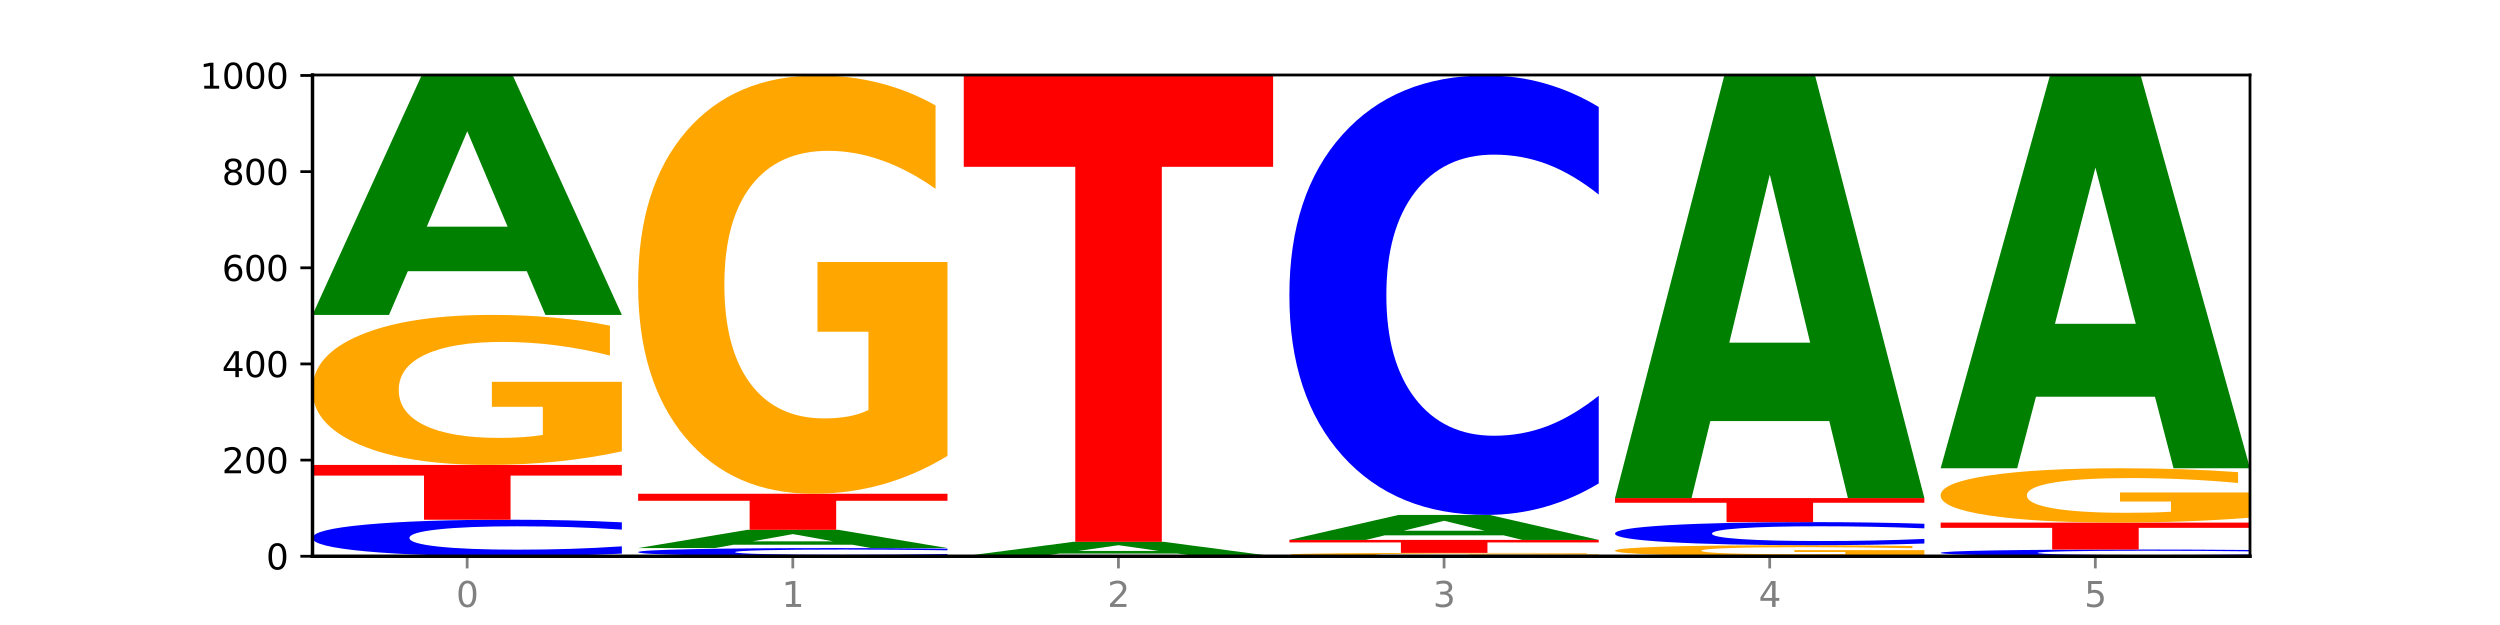 <?xml version="1.0" encoding="utf-8" standalone="no"?>
<!DOCTYPE svg PUBLIC "-//W3C//DTD SVG 1.1//EN"
  "http://www.w3.org/Graphics/SVG/1.1/DTD/svg11.dtd">
<svg xmlns:xlink="http://www.w3.org/1999/xlink" width="720pt" height="180pt" viewBox="0 0 720 180" xmlns="http://www.w3.org/2000/svg" version="1.1">
 <defs>
  <style type="text/css">*{stroke-linejoin: round; stroke-linecap: butt}</style>
 </defs>
 <g id="figure_1">
  <g id="patch_1">
   <path d="M 0 180 
L 720 180 
L 720 0 
L 0 0 
z
" style="fill: #ffffff"/>
  </g>
  <g id="axes_1">
   <g id="patch_2">
    <path d="M 90 160.2 
L 648 160.2 
L 648 21.6 
L 90 21.6 
z
" style="fill: #ffffff"/>
   </g>
   <g id="line2d_1">
    <path d="M 90 160.2 
L 648 160.2 
" clip-path="url(#p5c2d46af85)" style="fill: none; stroke: #000000; stroke-width: 0.5; stroke-linecap: square"/>
   </g>
   <g id="patch_3">
    <path d="M 179.092 159.446 
Q 171.64 159.82 163.582 160.009 
Q 155.523 160.2 146.746 160.2 
Q 120.573 160.2 105.286 158.783 
Q 90 157.365 90 154.942 
Q 90 152.509 105.286 151.094 
Q 120.573 149.677 146.746 149.677 
Q 155.523 149.677 163.582 149.868 
Q 171.64 150.057 179.092 150.431 
L 179.092 152.529 
Q 171.573 152.033 164.277 151.803 
Q 156.982 151.572 148.924 151.572 
Q 134.468 151.572 126.185 152.47 
Q 117.924 153.366 117.924 154.942 
Q 117.924 156.511 126.185 157.409 
Q 134.468 158.304 148.924 158.304 
Q 156.982 158.304 164.277 158.074 
Q 171.573 157.841 179.092 157.346 
L 179.092 159.446 
z
" clip-path="url(#p5c2d46af85)" style="fill: #0000ff"/>
   </g>
   <g id="patch_4">
    <path d="M 90 133.892 
L 179.092 133.892 
L 179.092 136.971 
L 147.04 136.971 
L 147.04 149.677 
L 122.115 149.677 
L 122.115 136.971 
L 90 136.971 
L 90 133.892 
z
" clip-path="url(#p5c2d46af85)" style="fill: #ff0000"/>
   </g>
   <g id="patch_5">
    <path d="M 179.092 129.984 
Q 170.107 131.938 160.443 132.92 
Q 150.779 133.892 140.476 133.892 
Q 117.195 133.892 103.597 128.074 
Q 90 122.256 90 112.306 
Q 90 102.24 103.837 96.466 
Q 117.694 90.692 141.794 90.692 
Q 151.079 90.692 159.585 91.478 
Q 168.111 92.254 175.658 93.789 
L 175.658 102.4 
Q 167.871 100.428 160.164 99.455 
Q 152.457 98.474 144.709 98.474 
Q 130.373 98.474 122.606 102.061 
Q 114.839 105.64 114.839 112.306 
Q 114.839 118.909 122.326 122.514 
Q 129.814 126.111 143.591 126.111 
Q 147.345 126.111 150.56 125.906 
Q 153.774 125.691 156.33 125.245 
L 156.33 117.16 
L 141.654 117.16 
L 141.654 109.959 
L 179.092 109.959 
L 179.092 129.984 
z
" clip-path="url(#p5c2d46af85)" style="fill: #ffa600"/>
   </g>
   <g id="patch_6">
    <path d="M 151.714 78.106 
L 117.451 78.106 
L 112.041 90.692 
L 90 90.692 
L 121.477 21.6 
L 147.616 21.6 
L 179.092 90.692 
L 157.07 90.692 
L 151.714 78.106 
z
M 122.916 65.282 
L 146.195 65.282 
L 134.574 37.8 
L 122.916 65.282 
z
" clip-path="url(#p5c2d46af85)" style="fill: #008000"/>
   </g>
   <g id="patch_7">
    <path d="M 272.874 160.031 
Q 265.422 160.115 257.363 160.157 
Q 249.305 160.2 240.528 160.2 
Q 214.354 160.2 199.068 159.883 
Q 183.782 159.566 183.782 159.024 
Q 183.782 158.48 199.068 158.163 
Q 214.354 157.846 240.528 157.846 
Q 249.305 157.846 257.363 157.889 
Q 265.422 157.931 272.874 158.015 
L 272.874 158.484 
Q 265.354 158.373 258.059 158.322 
Q 250.764 158.27 242.705 158.27 
Q 228.249 158.27 219.966 158.471 
Q 211.706 158.671 211.706 159.024 
Q 211.706 159.375 219.966 159.576 
Q 228.249 159.776 242.705 159.776 
Q 250.764 159.776 258.059 159.724 
Q 265.354 159.672 272.874 159.562 
L 272.874 160.031 
z
" clip-path="url(#p5c2d46af85)" style="fill: #0000ff"/>
   </g>
   <g id="patch_8">
    <path d="M 245.496 156.888 
L 211.232 156.888 
L 205.822 157.846 
L 183.782 157.846 
L 215.258 152.585 
L 241.397 152.585 
L 272.874 157.846 
L 250.851 157.846 
L 245.496 156.888 
z
M 216.697 155.911 
L 239.977 155.911 
L 228.355 153.818 
L 216.697 155.911 
z
" clip-path="url(#p5c2d46af85)" style="fill: #008000"/>
   </g>
   <g id="patch_9">
    <path d="M 183.782 142.2 
L 272.874 142.2 
L 272.874 144.225 
L 240.821 144.225 
L 240.821 152.585 
L 215.896 152.585 
L 215.896 144.225 
L 183.782 144.225 
L 183.782 142.2 
z
" clip-path="url(#p5c2d46af85)" style="fill: #ff0000"/>
   </g>
   <g id="patch_10">
    <path d="M 272.874 131.301 
Q 263.889 136.75 254.225 139.488 
Q 244.561 142.2 234.258 142.2 
Q 210.976 142.2 197.379 125.976 
Q 183.782 109.752 183.782 82.007 
Q 183.782 53.938 197.619 37.838 
Q 211.476 21.738 235.576 21.738 
Q 244.86 21.738 253.366 23.928 
Q 261.892 26.093 269.44 30.373 
L 269.44 54.386 
Q 261.653 48.886 253.945 46.174 
Q 246.238 43.437 238.491 43.437 
Q 224.155 43.437 216.388 53.44 
Q 208.62 63.419 208.62 82.007 
Q 208.62 100.42 216.108 110.473 
Q 223.596 120.501 237.373 120.501 
Q 241.127 120.501 244.341 119.929 
Q 247.556 119.332 250.112 118.088 
L 250.112 95.543 
L 235.436 95.543 
L 235.436 75.462 
L 272.874 75.462 
L 272.874 131.301 
z
" clip-path="url(#p5c2d46af85)" style="fill: #ffa600"/>
   </g>
   <g id="patch_11">
    <path d="M 339.277 159.443 
L 305.014 159.443 
L 299.604 160.2 
L 277.563 160.2 
L 309.04 156.046 
L 335.179 156.046 
L 366.655 160.2 
L 344.633 160.2 
L 339.277 159.443 
z
M 310.479 158.672 
L 333.758 158.672 
L 322.137 157.02 
L 310.479 158.672 
z
" clip-path="url(#p5c2d46af85)" style="fill: #008000"/>
   </g>
   <g id="patch_12">
    <path d="M 277.563 21.877 
L 366.655 21.877 
L 366.655 48.044 
L 334.603 48.044 
L 334.603 156.046 
L 309.678 156.046 
L 309.678 48.044 
L 277.563 48.044 
L 277.563 21.877 
z
" clip-path="url(#p5c2d46af85)" style="fill: #ff0000"/>
   </g>
   <g id="patch_13">
    <path d="M 460.437 160.112 
Q 451.452 160.156 441.788 160.178 
Q 432.124 160.2 421.821 160.2 
Q 398.539 160.2 384.942 160.069 
Q 371.345 159.939 371.345 159.716 
Q 371.345 159.49 385.182 159.36 
Q 399.039 159.231 423.139 159.231 
Q 432.423 159.231 440.929 159.248 
Q 449.455 159.266 457.003 159.3 
L 457.003 159.493 
Q 449.216 159.449 441.508 159.427 
Q 433.801 159.405 426.054 159.405 
Q 411.718 159.405 403.951 159.486 
Q 396.183 159.566 396.183 159.716 
Q 396.183 159.864 403.671 159.945 
Q 411.159 160.025 424.936 160.025 
Q 428.69 160.025 431.904 160.021 
Q 435.119 160.016 437.675 160.006 
L 437.675 159.825 
L 422.999 159.825 
L 422.999 159.663 
L 460.437 159.663 
L 460.437 160.112 
z
" clip-path="url(#p5c2d46af85)" style="fill: #ffa600"/>
   </g>
   <g id="patch_14">
    <path d="M 371.345 155.492 
L 460.437 155.492 
L 460.437 156.221 
L 428.384 156.221 
L 428.384 159.231 
L 403.459 159.231 
L 403.459 156.221 
L 371.345 156.221 
L 371.345 155.492 
z
" clip-path="url(#p5c2d46af85)" style="fill: #ff0000"/>
   </g>
   <g id="patch_15">
    <path d="M 433.059 154.181 
L 398.795 154.181 
L 393.385 155.492 
L 371.345 155.492 
L 402.821 148.292 
L 428.96 148.292 
L 460.437 155.492 
L 438.414 155.492 
L 433.059 154.181 
z
M 404.26 152.844 
L 427.54 152.844 
L 415.918 149.98 
L 404.26 152.844 
z
" clip-path="url(#p5c2d46af85)" style="fill: #008000"/>
   </g>
   <g id="patch_16">
    <path d="M 460.437 139.221 
Q 452.985 143.717 444.926 145.992 
Q 436.868 148.292 428.091 148.292 
Q 401.917 148.292 386.631 131.248 
Q 371.345 114.203 371.345 85.055 
Q 371.345 55.802 386.631 38.783 
Q 401.917 21.738 428.091 21.738 
Q 436.868 21.738 444.926 24.039 
Q 452.985 26.313 460.437 30.81 
L 460.437 56.037 
Q 452.917 50.076 445.622 47.305 
Q 438.327 44.534 430.268 44.534 
Q 415.812 44.534 407.529 55.331 
Q 399.269 66.102 399.269 85.055 
Q 399.269 103.929 407.529 114.726 
Q 415.812 125.496 430.268 125.496 
Q 438.327 125.496 445.622 122.725 
Q 452.917 119.928 460.437 113.968 
L 460.437 139.221 
z
" clip-path="url(#p5c2d46af85)" style="fill: #0000ff"/>
   </g>
   <g id="patch_17">
    <path d="M 554.218 159.912 
Q 545.233 160.056 535.569 160.128 
Q 525.905 160.2 515.602 160.2 
Q 492.321 160.2 478.724 159.771 
Q 465.126 159.342 465.126 158.609 
Q 465.126 157.867 478.963 157.441 
Q 492.82 157.015 516.92 157.015 
Q 526.205 157.015 534.711 157.073 
Q 543.237 157.131 550.784 157.244 
L 550.784 157.878 
Q 542.997 157.733 535.29 157.661 
Q 527.583 157.589 519.835 157.589 
Q 505.499 157.589 497.732 157.853 
Q 489.965 158.117 489.965 158.609 
Q 489.965 159.095 497.453 159.361 
Q 504.94 159.626 518.717 159.626 
Q 522.471 159.626 525.686 159.611 
Q 528.9 159.595 531.456 159.563 
L 531.456 158.967 
L 516.78 158.967 
L 516.78 158.436 
L 554.218 158.436 
L 554.218 159.912 
z
" clip-path="url(#p5c2d46af85)" style="fill: #ffa600"/>
   </g>
   <g id="patch_18">
    <path d="M 554.218 156.539 
Q 546.766 156.775 538.708 156.895 
Q 530.649 157.015 521.872 157.015 
Q 495.699 157.015 480.413 156.12 
Q 465.126 155.225 465.126 153.694 
Q 465.126 152.158 480.413 151.264 
Q 495.699 150.369 521.872 150.369 
Q 530.649 150.369 538.708 150.49 
Q 546.766 150.609 554.218 150.846 
L 554.218 152.17 
Q 546.699 151.857 539.403 151.712 
Q 532.108 151.566 524.05 151.566 
Q 509.594 151.566 501.311 152.133 
Q 493.05 152.699 493.05 153.694 
Q 493.05 154.686 501.311 155.253 
Q 509.594 155.818 524.05 155.818 
Q 532.108 155.818 539.403 155.673 
Q 546.699 155.526 554.218 155.213 
L 554.218 156.539 
z
" clip-path="url(#p5c2d46af85)" style="fill: #0000ff"/>
   </g>
   <g id="patch_19">
    <path d="M 465.126 143.446 
L 554.218 143.446 
L 554.218 144.796 
L 522.166 144.796 
L 522.166 150.369 
L 497.241 150.369 
L 497.241 144.796 
L 465.126 144.796 
L 465.126 143.446 
z
" clip-path="url(#p5c2d46af85)" style="fill: #ff0000"/>
   </g>
   <g id="patch_20">
    <path d="M 526.84 121.275 
L 492.577 121.275 
L 487.167 143.446 
L 465.126 143.446 
L 496.603 21.738 
L 522.742 21.738 
L 554.218 143.446 
L 532.196 143.446 
L 526.84 121.275 
z
M 498.042 98.686 
L 521.321 98.686 
L 509.7 50.274 
L 498.042 98.686 
z
" clip-path="url(#p5c2d46af85)" style="fill: #008000"/>
   </g>
   <g id="patch_21">
    <path d="M 648 160.061 
Q 640.548 160.13 632.489 160.165 
Q 624.431 160.2 615.654 160.2 
Q 589.48 160.2 574.194 159.939 
Q 558.908 159.678 558.908 159.231 
Q 558.908 158.783 574.194 158.523 
Q 589.48 158.262 615.654 158.262 
Q 624.431 158.262 632.489 158.297 
Q 640.548 158.332 648 158.4 
L 648 158.787 
Q 640.48 158.696 633.185 158.653 
Q 625.89 158.611 617.831 158.611 
Q 603.375 158.611 595.092 158.776 
Q 586.832 158.941 586.832 159.231 
Q 586.832 159.52 595.092 159.686 
Q 603.375 159.851 617.831 159.851 
Q 625.89 159.851 633.185 159.808 
Q 640.48 159.766 648 159.674 
L 648 160.061 
z
" clip-path="url(#p5c2d46af85)" style="fill: #0000ff"/>
   </g>
   <g id="patch_22">
    <path d="M 558.908 150.508 
L 648 150.508 
L 648 152.02 
L 615.947 152.02 
L 615.947 158.262 
L 591.022 158.262 
L 591.022 152.02 
L 558.908 152.02 
L 558.908 150.508 
z
" clip-path="url(#p5c2d46af85)" style="fill: #ff0000"/>
   </g>
   <g id="patch_23">
    <path d="M 648 149.092 
Q 639.015 149.8 629.351 150.155 
Q 619.687 150.508 609.384 150.508 
Q 586.103 150.508 572.505 148.4 
Q 558.908 146.293 558.908 142.689 
Q 558.908 139.044 572.745 136.953 
Q 586.602 134.862 610.702 134.862 
Q 619.986 134.862 628.492 135.146 
Q 637.018 135.427 644.566 135.983 
L 644.566 139.102 
Q 636.779 138.388 629.071 138.035 
Q 621.364 137.68 613.617 137.68 
Q 599.281 137.68 591.514 138.979 
Q 583.746 140.275 583.746 142.689 
Q 583.746 145.081 591.234 146.387 
Q 598.722 147.689 612.499 147.689 
Q 616.253 147.689 619.467 147.615 
Q 622.682 147.537 625.238 147.376 
L 625.238 144.448 
L 610.562 144.448 
L 610.562 141.839 
L 648 141.839 
L 648 149.092 
z
" clip-path="url(#p5c2d46af85)" style="fill: #ffa600"/>
   </g>
   <g id="patch_24">
    <path d="M 620.622 114.254 
L 586.358 114.254 
L 580.948 134.862 
L 558.908 134.862 
L 590.384 21.738 
L 616.523 21.738 
L 648 134.862 
L 625.977 134.862 
L 620.622 114.254 
z
M 591.823 93.259 
L 615.103 93.259 
L 603.481 48.262 
L 591.823 93.259 
z
" clip-path="url(#p5c2d46af85)" style="fill: #008000"/>
   </g>
   <g id="matplotlib.axis_1">
    <g id="xtick_1">
     <g id="line2d_2">
      <defs>
       <path id="m6521a222cb" d="M 0 0 
L 0 3.5 
" style="stroke: #808080; stroke-width: 0.8"/>
      </defs>
      <g>
       <use xlink:href="#m6521a222cb" x="134.546" y="160.2" style="fill: #808080; stroke: #808080; stroke-width: 0.8"/>
      </g>
     </g>
     <g id="text_1">
      <!-- 0 -->
      <g style="fill: #808080" transform="translate(131.365 174.798) scale(0.1 -0.1)">
       <defs>
        <path id="DejaVuSans-30" d="M 2034 4250 
Q 1547 4250 1301 3770 
Q 1056 3291 1056 2328 
Q 1056 1369 1301 889 
Q 1547 409 2034 409 
Q 2525 409 2770 889 
Q 3016 1369 3016 2328 
Q 3016 3291 2770 3770 
Q 2525 4250 2034 4250 
z
M 2034 4750 
Q 2819 4750 3233 4129 
Q 3647 3509 3647 2328 
Q 3647 1150 3233 529 
Q 2819 -91 2034 -91 
Q 1250 -91 836 529 
Q 422 1150 422 2328 
Q 422 3509 836 4129 
Q 1250 4750 2034 4750 
z
" transform="scale(0.016)"/>
       </defs>
       <use xlink:href="#DejaVuSans-30"/>
      </g>
     </g>
    </g>
    <g id="xtick_2">
     <g id="line2d_3">
      <g>
       <use xlink:href="#m6521a222cb" x="228.328" y="160.2" style="fill: #808080; stroke: #808080; stroke-width: 0.8"/>
      </g>
     </g>
     <g id="text_2">
      <!-- 1 -->
      <g style="fill: #808080" transform="translate(225.146 174.798) scale(0.1 -0.1)">
       <defs>
        <path id="DejaVuSans-31" d="M 794 531 
L 1825 531 
L 1825 4091 
L 703 3866 
L 703 4441 
L 1819 4666 
L 2450 4666 
L 2450 531 
L 3481 531 
L 3481 0 
L 794 0 
L 794 531 
z
" transform="scale(0.016)"/>
       </defs>
       <use xlink:href="#DejaVuSans-31"/>
      </g>
     </g>
    </g>
    <g id="xtick_3">
     <g id="line2d_4">
      <g>
       <use xlink:href="#m6521a222cb" x="322.109" y="160.2" style="fill: #808080; stroke: #808080; stroke-width: 0.8"/>
      </g>
     </g>
     <g id="text_3">
      <!-- 2 -->
      <g style="fill: #808080" transform="translate(318.928 174.798) scale(0.1 -0.1)">
       <defs>
        <path id="DejaVuSans-32" d="M 1228 531 
L 3431 531 
L 3431 0 
L 469 0 
L 469 531 
Q 828 903 1448 1529 
Q 2069 2156 2228 2338 
Q 2531 2678 2651 2914 
Q 2772 3150 2772 3378 
Q 2772 3750 2511 3984 
Q 2250 4219 1831 4219 
Q 1534 4219 1204 4116 
Q 875 4013 500 3803 
L 500 4441 
Q 881 4594 1212 4672 
Q 1544 4750 1819 4750 
Q 2544 4750 2975 4387 
Q 3406 4025 3406 3419 
Q 3406 3131 3298 2873 
Q 3191 2616 2906 2266 
Q 2828 2175 2409 1742 
Q 1991 1309 1228 531 
z
" transform="scale(0.016)"/>
       </defs>
       <use xlink:href="#DejaVuSans-32"/>
      </g>
     </g>
    </g>
    <g id="xtick_4">
     <g id="line2d_5">
      <g>
       <use xlink:href="#m6521a222cb" x="415.891" y="160.2" style="fill: #808080; stroke: #808080; stroke-width: 0.8"/>
      </g>
     </g>
     <g id="text_4">
      <!-- 3 -->
      <g style="fill: #808080" transform="translate(412.71 174.798) scale(0.1 -0.1)">
       <defs>
        <path id="DejaVuSans-33" d="M 2597 2516 
Q 3050 2419 3304 2112 
Q 3559 1806 3559 1356 
Q 3559 666 3084 287 
Q 2609 -91 1734 -91 
Q 1441 -91 1130 -33 
Q 819 25 488 141 
L 488 750 
Q 750 597 1062 519 
Q 1375 441 1716 441 
Q 2309 441 2620 675 
Q 2931 909 2931 1356 
Q 2931 1769 2642 2001 
Q 2353 2234 1838 2234 
L 1294 2234 
L 1294 2753 
L 1863 2753 
Q 2328 2753 2575 2939 
Q 2822 3125 2822 3475 
Q 2822 3834 2567 4026 
Q 2313 4219 1838 4219 
Q 1578 4219 1281 4162 
Q 984 4106 628 3988 
L 628 4550 
Q 988 4650 1302 4700 
Q 1616 4750 1894 4750 
Q 2613 4750 3031 4423 
Q 3450 4097 3450 3541 
Q 3450 3153 3228 2886 
Q 3006 2619 2597 2516 
z
" transform="scale(0.016)"/>
       </defs>
       <use xlink:href="#DejaVuSans-33"/>
      </g>
     </g>
    </g>
    <g id="xtick_5">
     <g id="line2d_6">
      <g>
       <use xlink:href="#m6521a222cb" x="509.672" y="160.2" style="fill: #808080; stroke: #808080; stroke-width: 0.8"/>
      </g>
     </g>
     <g id="text_5">
      <!-- 4 -->
      <g style="fill: #808080" transform="translate(506.491 174.798) scale(0.1 -0.1)">
       <defs>
        <path id="DejaVuSans-34" d="M 2419 4116 
L 825 1625 
L 2419 1625 
L 2419 4116 
z
M 2253 4666 
L 3047 4666 
L 3047 1625 
L 3713 1625 
L 3713 1100 
L 3047 1100 
L 3047 0 
L 2419 0 
L 2419 1100 
L 313 1100 
L 313 1709 
L 2253 4666 
z
" transform="scale(0.016)"/>
       </defs>
       <use xlink:href="#DejaVuSans-34"/>
      </g>
     </g>
    </g>
    <g id="xtick_6">
     <g id="line2d_7">
      <g>
       <use xlink:href="#m6521a222cb" x="603.454" y="160.2" style="fill: #808080; stroke: #808080; stroke-width: 0.8"/>
      </g>
     </g>
     <g id="text_6">
      <!-- 5 -->
      <g style="fill: #808080" transform="translate(600.273 174.798) scale(0.1 -0.1)">
       <defs>
        <path id="DejaVuSans-35" d="M 691 4666 
L 3169 4666 
L 3169 4134 
L 1269 4134 
L 1269 2991 
Q 1406 3038 1543 3061 
Q 1681 3084 1819 3084 
Q 2600 3084 3056 2656 
Q 3513 2228 3513 1497 
Q 3513 744 3044 326 
Q 2575 -91 1722 -91 
Q 1428 -91 1123 -41 
Q 819 9 494 109 
L 494 744 
Q 775 591 1075 516 
Q 1375 441 1709 441 
Q 2250 441 2565 725 
Q 2881 1009 2881 1497 
Q 2881 1984 2565 2268 
Q 2250 2553 1709 2553 
Q 1456 2553 1204 2497 
Q 953 2441 691 2322 
L 691 4666 
z
" transform="scale(0.016)"/>
       </defs>
       <use xlink:href="#DejaVuSans-35"/>
      </g>
     </g>
    </g>
   </g>
   <g id="matplotlib.axis_2">
    <g id="ytick_1">
     <g id="line2d_8">
      <defs>
       <path id="mf84e9ca9de" d="M 0 0 
L -3.5 0 
" style="stroke: #000000; stroke-width: 0.8"/>
      </defs>
      <g>
       <use xlink:href="#mf84e9ca9de" x="90" y="160.2" style="stroke: #000000; stroke-width: 0.8"/>
      </g>
     </g>
     <g id="text_7">
      <!-- 0 -->
      <g transform="translate(76.638 163.999) scale(0.1 -0.1)">
       <use xlink:href="#DejaVuSans-30"/>
      </g>
     </g>
    </g>
    <g id="ytick_2">
     <g id="line2d_9">
      <g>
       <use xlink:href="#mf84e9ca9de" x="90" y="132.508" style="stroke: #000000; stroke-width: 0.8"/>
      </g>
     </g>
     <g id="text_8">
      <!-- 200 -->
      <g transform="translate(63.913 136.307) scale(0.1 -0.1)">
       <use xlink:href="#DejaVuSans-32"/>
       <use xlink:href="#DejaVuSans-30" x="63.623"/>
       <use xlink:href="#DejaVuSans-30" x="127.246"/>
      </g>
     </g>
    </g>
    <g id="ytick_3">
     <g id="line2d_10">
      <g>
       <use xlink:href="#mf84e9ca9de" x="90" y="104.815" style="stroke: #000000; stroke-width: 0.8"/>
      </g>
     </g>
     <g id="text_9">
      <!-- 400 -->
      <g transform="translate(63.913 108.615) scale(0.1 -0.1)">
       <use xlink:href="#DejaVuSans-34"/>
       <use xlink:href="#DejaVuSans-30" x="63.623"/>
       <use xlink:href="#DejaVuSans-30" x="127.246"/>
      </g>
     </g>
    </g>
    <g id="ytick_4">
     <g id="line2d_11">
      <g>
       <use xlink:href="#mf84e9ca9de" x="90" y="77.123" style="stroke: #000000; stroke-width: 0.8"/>
      </g>
     </g>
     <g id="text_10">
      <!-- 600 -->
      <g transform="translate(63.913 80.922) scale(0.1 -0.1)">
       <defs>
        <path id="DejaVuSans-36" d="M 2113 2584 
Q 1688 2584 1439 2293 
Q 1191 2003 1191 1497 
Q 1191 994 1439 701 
Q 1688 409 2113 409 
Q 2538 409 2786 701 
Q 3034 994 3034 1497 
Q 3034 2003 2786 2293 
Q 2538 2584 2113 2584 
z
M 3366 4563 
L 3366 3988 
Q 3128 4100 2886 4159 
Q 2644 4219 2406 4219 
Q 1781 4219 1451 3797 
Q 1122 3375 1075 2522 
Q 1259 2794 1537 2939 
Q 1816 3084 2150 3084 
Q 2853 3084 3261 2657 
Q 3669 2231 3669 1497 
Q 3669 778 3244 343 
Q 2819 -91 2113 -91 
Q 1303 -91 875 529 
Q 447 1150 447 2328 
Q 447 3434 972 4092 
Q 1497 4750 2381 4750 
Q 2619 4750 2861 4703 
Q 3103 4656 3366 4563 
z
" transform="scale(0.016)"/>
       </defs>
       <use xlink:href="#DejaVuSans-36"/>
       <use xlink:href="#DejaVuSans-30" x="63.623"/>
       <use xlink:href="#DejaVuSans-30" x="127.246"/>
      </g>
     </g>
    </g>
    <g id="ytick_5">
     <g id="line2d_12">
      <g>
       <use xlink:href="#mf84e9ca9de" x="90" y="49.431" style="stroke: #000000; stroke-width: 0.8"/>
      </g>
     </g>
     <g id="text_11">
      <!-- 800 -->
      <g transform="translate(63.913 53.23) scale(0.1 -0.1)">
       <defs>
        <path id="DejaVuSans-38" d="M 2034 2216 
Q 1584 2216 1326 1975 
Q 1069 1734 1069 1313 
Q 1069 891 1326 650 
Q 1584 409 2034 409 
Q 2484 409 2743 651 
Q 3003 894 3003 1313 
Q 3003 1734 2745 1975 
Q 2488 2216 2034 2216 
z
M 1403 2484 
Q 997 2584 770 2862 
Q 544 3141 544 3541 
Q 544 4100 942 4425 
Q 1341 4750 2034 4750 
Q 2731 4750 3128 4425 
Q 3525 4100 3525 3541 
Q 3525 3141 3298 2862 
Q 3072 2584 2669 2484 
Q 3125 2378 3379 2068 
Q 3634 1759 3634 1313 
Q 3634 634 3220 271 
Q 2806 -91 2034 -91 
Q 1263 -91 848 271 
Q 434 634 434 1313 
Q 434 1759 690 2068 
Q 947 2378 1403 2484 
z
M 1172 3481 
Q 1172 3119 1398 2916 
Q 1625 2713 2034 2713 
Q 2441 2713 2670 2916 
Q 2900 3119 2900 3481 
Q 2900 3844 2670 4047 
Q 2441 4250 2034 4250 
Q 1625 4250 1398 4047 
Q 1172 3844 1172 3481 
z
" transform="scale(0.016)"/>
       </defs>
       <use xlink:href="#DejaVuSans-38"/>
       <use xlink:href="#DejaVuSans-30" x="63.623"/>
       <use xlink:href="#DejaVuSans-30" x="127.246"/>
      </g>
     </g>
    </g>
    <g id="ytick_6">
     <g id="line2d_13">
      <g>
       <use xlink:href="#mf84e9ca9de" x="90" y="21.738" style="stroke: #000000; stroke-width: 0.8"/>
      </g>
     </g>
     <g id="text_12">
      <!-- 1000 -->
      <g transform="translate(57.55 25.538) scale(0.1 -0.1)">
       <use xlink:href="#DejaVuSans-31"/>
       <use xlink:href="#DejaVuSans-30" x="63.623"/>
       <use xlink:href="#DejaVuSans-30" x="127.246"/>
       <use xlink:href="#DejaVuSans-30" x="190.869"/>
      </g>
     </g>
    </g>
   </g>
   <g id="patch_25">
    <path d="M 90 160.2 
L 90 21.6 
" style="fill: none; stroke: #000000; stroke-linejoin: miter; stroke-linecap: square"/>
   </g>
   <g id="patch_26">
    <path d="M 648 160.2 
L 648 21.6 
" style="fill: none; stroke: #000000; stroke-width: 0.8; stroke-linejoin: miter; stroke-linecap: square"/>
   </g>
   <g id="patch_27">
    <path d="M 90 160.2 
L 648 160.2 
" style="fill: none; stroke: #000000; stroke-linejoin: miter; stroke-linecap: square"/>
   </g>
   <g id="patch_28">
    <path d="M 90 21.6 
L 648 21.6 
" style="fill: none; stroke: #000000; stroke-width: 0.8; stroke-linejoin: miter; stroke-linecap: square"/>
   </g>
  </g>
 </g>
 <defs>
  <clipPath id="p5c2d46af85">
   <rect x="90" y="21.6" width="558" height="138.6"/>
  </clipPath>
 </defs>
</svg>
